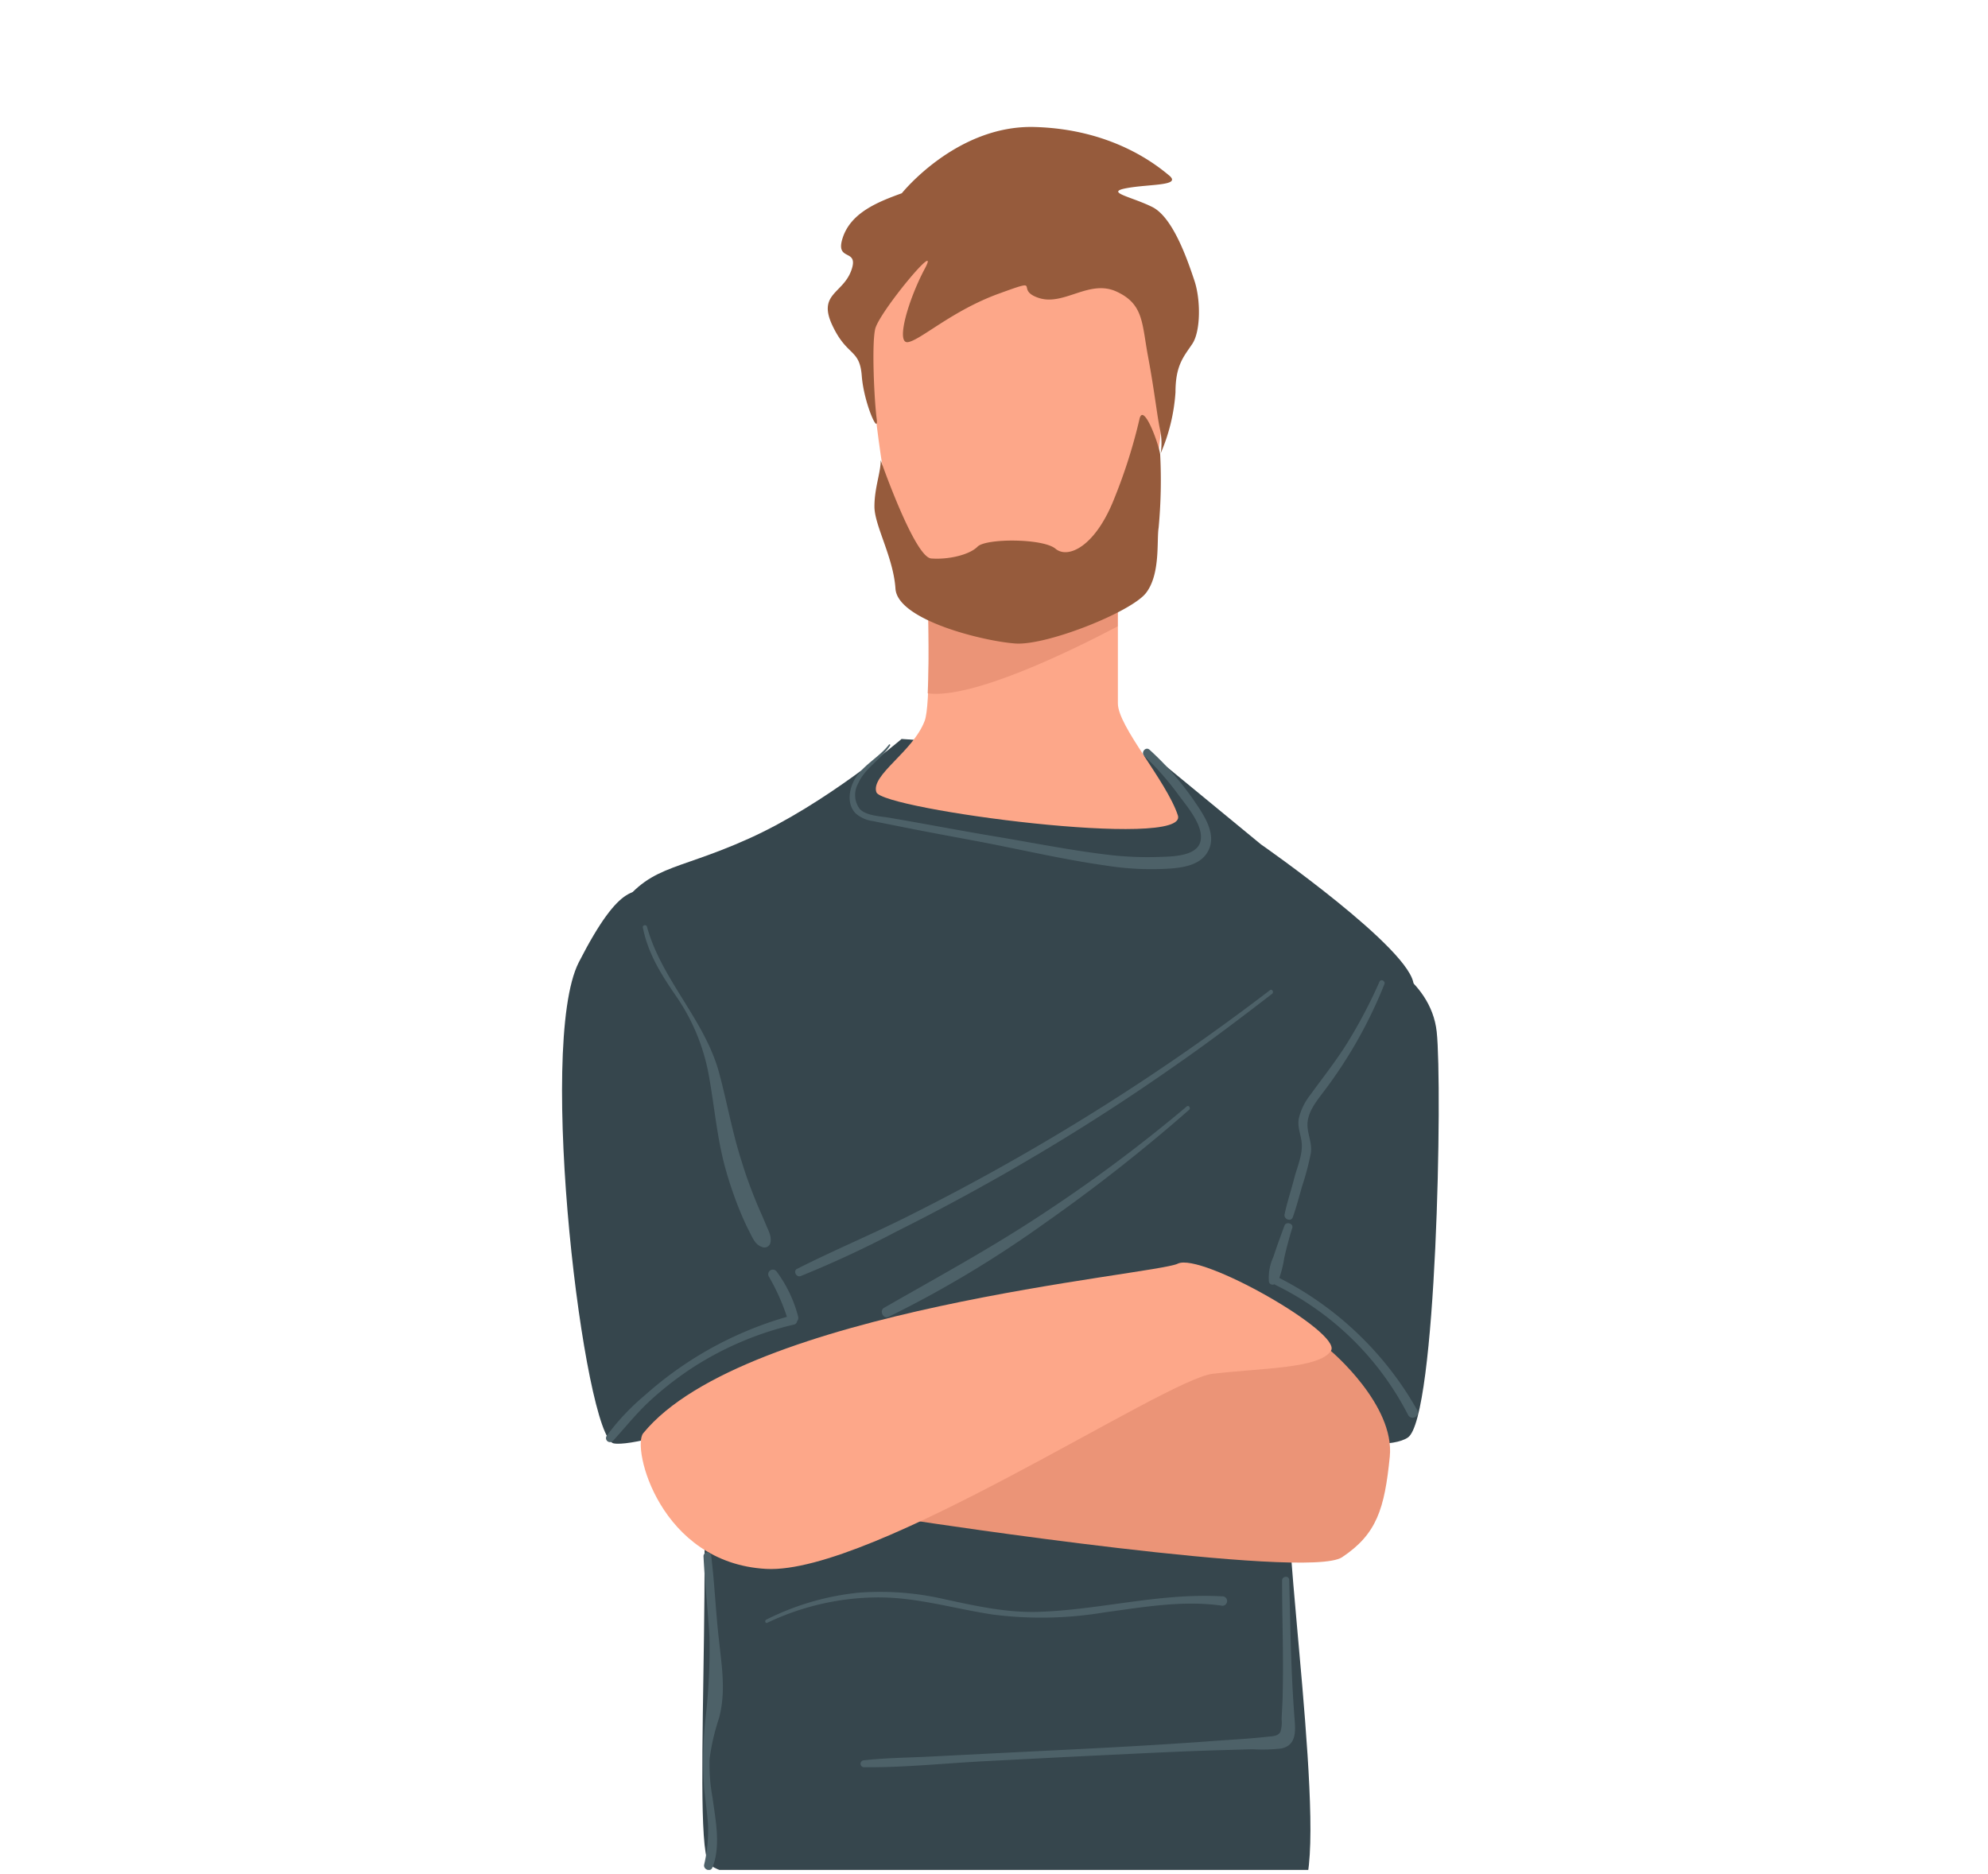 <svg id="レイヤー_1" data-name="レイヤー 1" xmlns="http://www.w3.org/2000/svg" xmlns:xlink="http://www.w3.org/1999/xlink" viewBox="0 0 257.15 242.41"><defs><style>.cls-1{fill:none;}.cls-2{clip-path:url(#clip-path);}.cls-3{fill:#36464d;}.cls-4{fill:#eb9477;}.cls-5{fill:#fda789;}.cls-6{fill:#965b3c;}.cls-7{fill:#4d6168;}</style><clipPath id="clip-path"><rect class="cls-1" x="61.38" width="134.38" height="241.91"/></clipPath></defs><g class="cls-2"><path class="cls-3" d="M170.6,130.49s2.43-7.55,4.59-7.53,9.9,3.53,10.65,10.53,0,50-3.74,52.49-19-1.5-19-1.5Z"/><path class="cls-3" d="M84.7,115.36c-2.33-.12-4.33-1.62-9.83,9.13s.75,61.49,4.5,62.24,27.49-7.5,27.49-9.75S84.7,115.36,84.7,115.36Z"/><path class="cls-3" d="M116.62,95.6s-9.76,8.39-19.76,12.89-13,3.25-17.49,10,6.24,47,10,58.49,0,59.49,2.25,64,73,8.49,76.74,3.74-3-48.49-1.5-53.23,16-59.49,16-64-19.75-18.25-19.75-18.25L149.31,97.88Z"/><path class="cls-4" d="M172.1,174.73s8.35,7,7.67,13.73-1.67,10-6.17,13-54.66-4.64-54.66-4.64L93.09,182.38l35.77-7.65Z"/><path class="cls-5" d="M83.2,185.42c-1.52,1.86,2.16,16.8,15.91,17.55s51.49-24.49,57.74-25.24,13.89-.66,15.32-3S155.35,162,152.35,163.48,96.28,169.37,83.2,185.42Z"/><path class="cls-5" d="M119.61,47.75c-.75,5.25,1.5,41.5,0,45.5s-7,7-6.25,9.24,40.49,7.5,39,3S144.6,94,144.6,91V57.5Z"/><path class="cls-4" d="M120,89.7c5.71.75,18.27-5.35,24.56-8.66V57.5l-19-7.4-6.16.54C119.34,59.15,120.46,80.81,120,89.7Z"/><path class="cls-5" d="M116.1,27.41c-6.81,4.9-2.45,34.58.82,46.29s27.23,6.54,29.68.82,4.91-25.87,4.09-34S122.91,22.5,116.1,27.41Z"/><path class="cls-6" d="M113.92,59.54c0,1.64-.81,3.54-.81,6s2.45,6.54,2.72,10.62,11.44,6.81,15.52,7.09,15-4.09,16.89-6.54,1.36-6.81,1.63-8.44a66,66,0,0,0,.2-9.49c-.2-1.41-2.1-6.58-2.65-4.68a68.82,68.82,0,0,1-3.27,10.35c-2.45,6.27-6,7.9-7.62,6.54s-9-1.36-10.08-.27-3.84,1.7-6,1.53S113.92,59.54,113.92,59.54Z"/><path class="cls-6" d="M116.65,25c-3,1.09-6.54,2.46-7.63,5.72S111.2,32,110.11,35s-4.36,3-2.45,7.08,3.54,3,3.81,6.54,2.23,7.87,1.93,5.57-.66-9.46-.2-11.6,8.62-11.95,6.44-7.86-3.81,9.8-2.18,9.53,5.72-4.08,11.71-6.26,1.91-.55,5.18.54,6.53-2.45,10.07-.82,3.27,4.09,4.09,8.45,1.21,8,1.56,9.47a8.65,8.65,0,0,1,.07,3,23.9,23.9,0,0,0,1.91-7.89c0-3.54,1.09-4.63,2.18-6.27s1.09-5.72.27-8.17-2.72-8.17-5.45-9.53-6.26-1.91-3.26-2.45,7.08-.27,5.44-1.63-7.35-6-17.43-6.27S116.65,25,116.65,25Z"/><path class="cls-7" d="M154.43,103.55A38.14,38.14,0,0,0,148.7,97c-.5-.46-1.17.33-.68.8a37.08,37.08,0,0,1,4.39,5c1.11,1.51,3.31,4,2.88,6s-3.68,2-5.28,2.06a43.32,43.32,0,0,1-7.11-.33c-4.71-.58-9.39-1.52-14.07-2.3s-9.23-1.66-13.86-2.45c-1.14-.19-2.88-.24-3.74-1.1a3,3,0,0,1-.24-3.29c.86-2,3-3.17,4.15-4.94.06-.1-.07-.22-.15-.12-1.31,1.7-3.48,2.7-4.51,4.63-.69,1.31-.92,3.13.2,4.27a4.22,4.22,0,0,0,2.27,1c1.42.3,2.86.57,4.29.86,2.9.58,5.81,1.11,8.73,1.66,5.71,1.06,11.39,2.43,17.16,3.24a37.34,37.34,0,0,0,8.45.36c1.7-.15,3.69-.51,4.62-2.12C157.53,108,155.7,105.41,154.43,103.55Z"/><path class="cls-7" d="M178.44,127a64.77,64.77,0,0,1-3.87,7.44c-1.53,2.55-3.36,4.82-5.09,7.22a7.8,7.8,0,0,0-1.47,3c-.24,1.24.34,2.23.38,3.43.06,1.46-.64,3-1,4.42s-.91,3.05-1.23,4.6c-.13.62.85,1,1.07.35.47-1.32.82-2.68,1.2-4a36.43,36.43,0,0,0,1.12-4.22c.2-1.29-.33-2.24-.42-3.48-.11-1.62.93-3,1.85-4.22a59.34,59.34,0,0,0,8.1-14.23C179.22,126.9,178.62,126.6,178.44,127Z"/><path class="cls-7" d="M183.31,182.41a42.79,42.79,0,0,0-17.83-17.08h0a13.78,13.78,0,0,0,.63-2.55c.3-1.33.65-2.64,1.05-3.94.17-.54-.76-.85-1-.31-.5,1.35-1,2.7-1.44,4.06a6.41,6.41,0,0,0-.58,3.26.5.5,0,0,0,.72.29.42.42,0,0,0,.15.11A38,38,0,0,1,182.11,183,.67.67,0,1,0,183.31,182.41Z"/><path class="cls-7" d="M99,158.25c-.35-.84-.73-1.66-1.08-2.5-.75-1.82-1.44-3.67-2-5.54-1.2-3.73-1.87-7.56-2.88-11.34-1.85-6.93-7.47-12.1-9.36-19-.08-.29-.59-.2-.53.11.68,3.43,2.43,6.18,4.38,9a26.24,26.24,0,0,1,4.23,10.56c.67,3.8,1,7.63,2,11.36a49.59,49.59,0,0,0,1.88,5.59c.39.95.79,1.88,1.26,2.78s.76,1.75,1.67,2.05a.78.78,0,0,0,1.08-.54C99.86,159.91,99.32,159.08,99,158.25Z"/><path class="cls-7" d="M103.25,170.37a16.78,16.78,0,0,0-2.78-5.85.59.59,0,0,0-1,.66,27.55,27.55,0,0,1,2.32,5.18,47,47,0,0,0-18.31,10.09,30.3,30.3,0,0,0-5,5.3.52.52,0,0,0,.79.67c1.58-1.71,3-3.52,4.72-5.12a42.38,42.38,0,0,1,5.71-4.44,41.6,41.6,0,0,1,13-5.5.5.5,0,0,0,.4-.42A.69.69,0,0,0,103.25,170.37Z"/><path class="cls-7" d="M93,222.3c.92-3.41.37-6.67,0-10.12-.42-3.61-.56-7.26-1-10.88a.48.48,0,0,0-1,.06c.17,3.48.57,6.94.77,10.41a77.87,77.87,0,0,1-.5,10.46,50.73,50.73,0,0,0-.18,9.22c.16,1.57.4,3.13.5,4.7a19.35,19.35,0,0,1-.51,5.09c-.12.62.83,1,1.08.35,1.11-2.8.38-6.2,0-9.08a23.65,23.65,0,0,1-.38-4.9A27.87,27.87,0,0,1,93,222.3Z"/><path class="cls-7" d="M167.43,222.05c-.45-5.88-.52-11.76-.67-17.65,0-.59-.92-.52-.92.07,0,4.81.19,9.63.08,14.44,0,1.17-.1,2.33-.14,3.5a4.1,4.1,0,0,1-.16,1.64c-.31.6-1.13.57-1.75.64-2.38.27-4.78.38-7.17.56-9.55.71-19.13,1.12-28.69,1.61l-7.92.4c-2.8.14-5.64.16-8.42.48a.45.45,0,0,0,.07.89c5.17.05,10.42-.51,15.59-.78s10.39-.54,15.59-.79,10.23-.51,15.35-.65l3.72-.11a21.41,21.41,0,0,0,3.76-.1C167.84,225.75,167.55,223.7,167.43,222.05Z"/><path class="cls-7" d="M158.06,206.52c-8-.46-15.64,1.72-23.55,2-4.23.16-8.2-.74-12.3-1.62a36.86,36.86,0,0,0-11.18-.85,34.2,34.2,0,0,0-11.92,3.49c-.24.12-.11.52.14.4a33.62,33.62,0,0,1,14-3.28c5.18-.08,10,1.43,15.12,2.21a49.44,49.44,0,0,0,14.47-.27c5-.68,10.06-1.58,15.1-.89A.61.61,0,1,0,158.06,206.52Z"/><path class="cls-7" d="M164.27,128.1a290.87,290.87,0,0,1-46.85,29.26c-4.72,2.37-9.62,4.41-14.33,6.8-.53.27-.08,1.13.47.93a135.26,135.26,0,0,0,12.46-5.8q6.18-3.09,12.21-6.48A276.87,276.87,0,0,0,151.8,138c4.33-3,8.57-6.2,12.76-9.44C164.81,128.32,164.53,127.9,164.27,128.1Z"/><path class="cls-7" d="M153.51,143.14a194.61,194.61,0,0,1-18.88,14.06c-6.58,4.35-13.46,8.08-20.29,12-.63.37-.09,1.48.58,1.17a142.6,142.6,0,0,0,20.17-12.09,219.2,219.2,0,0,0,18.72-14.7C154.06,143.36,153.77,142.92,153.51,143.14Z"/></g></svg>